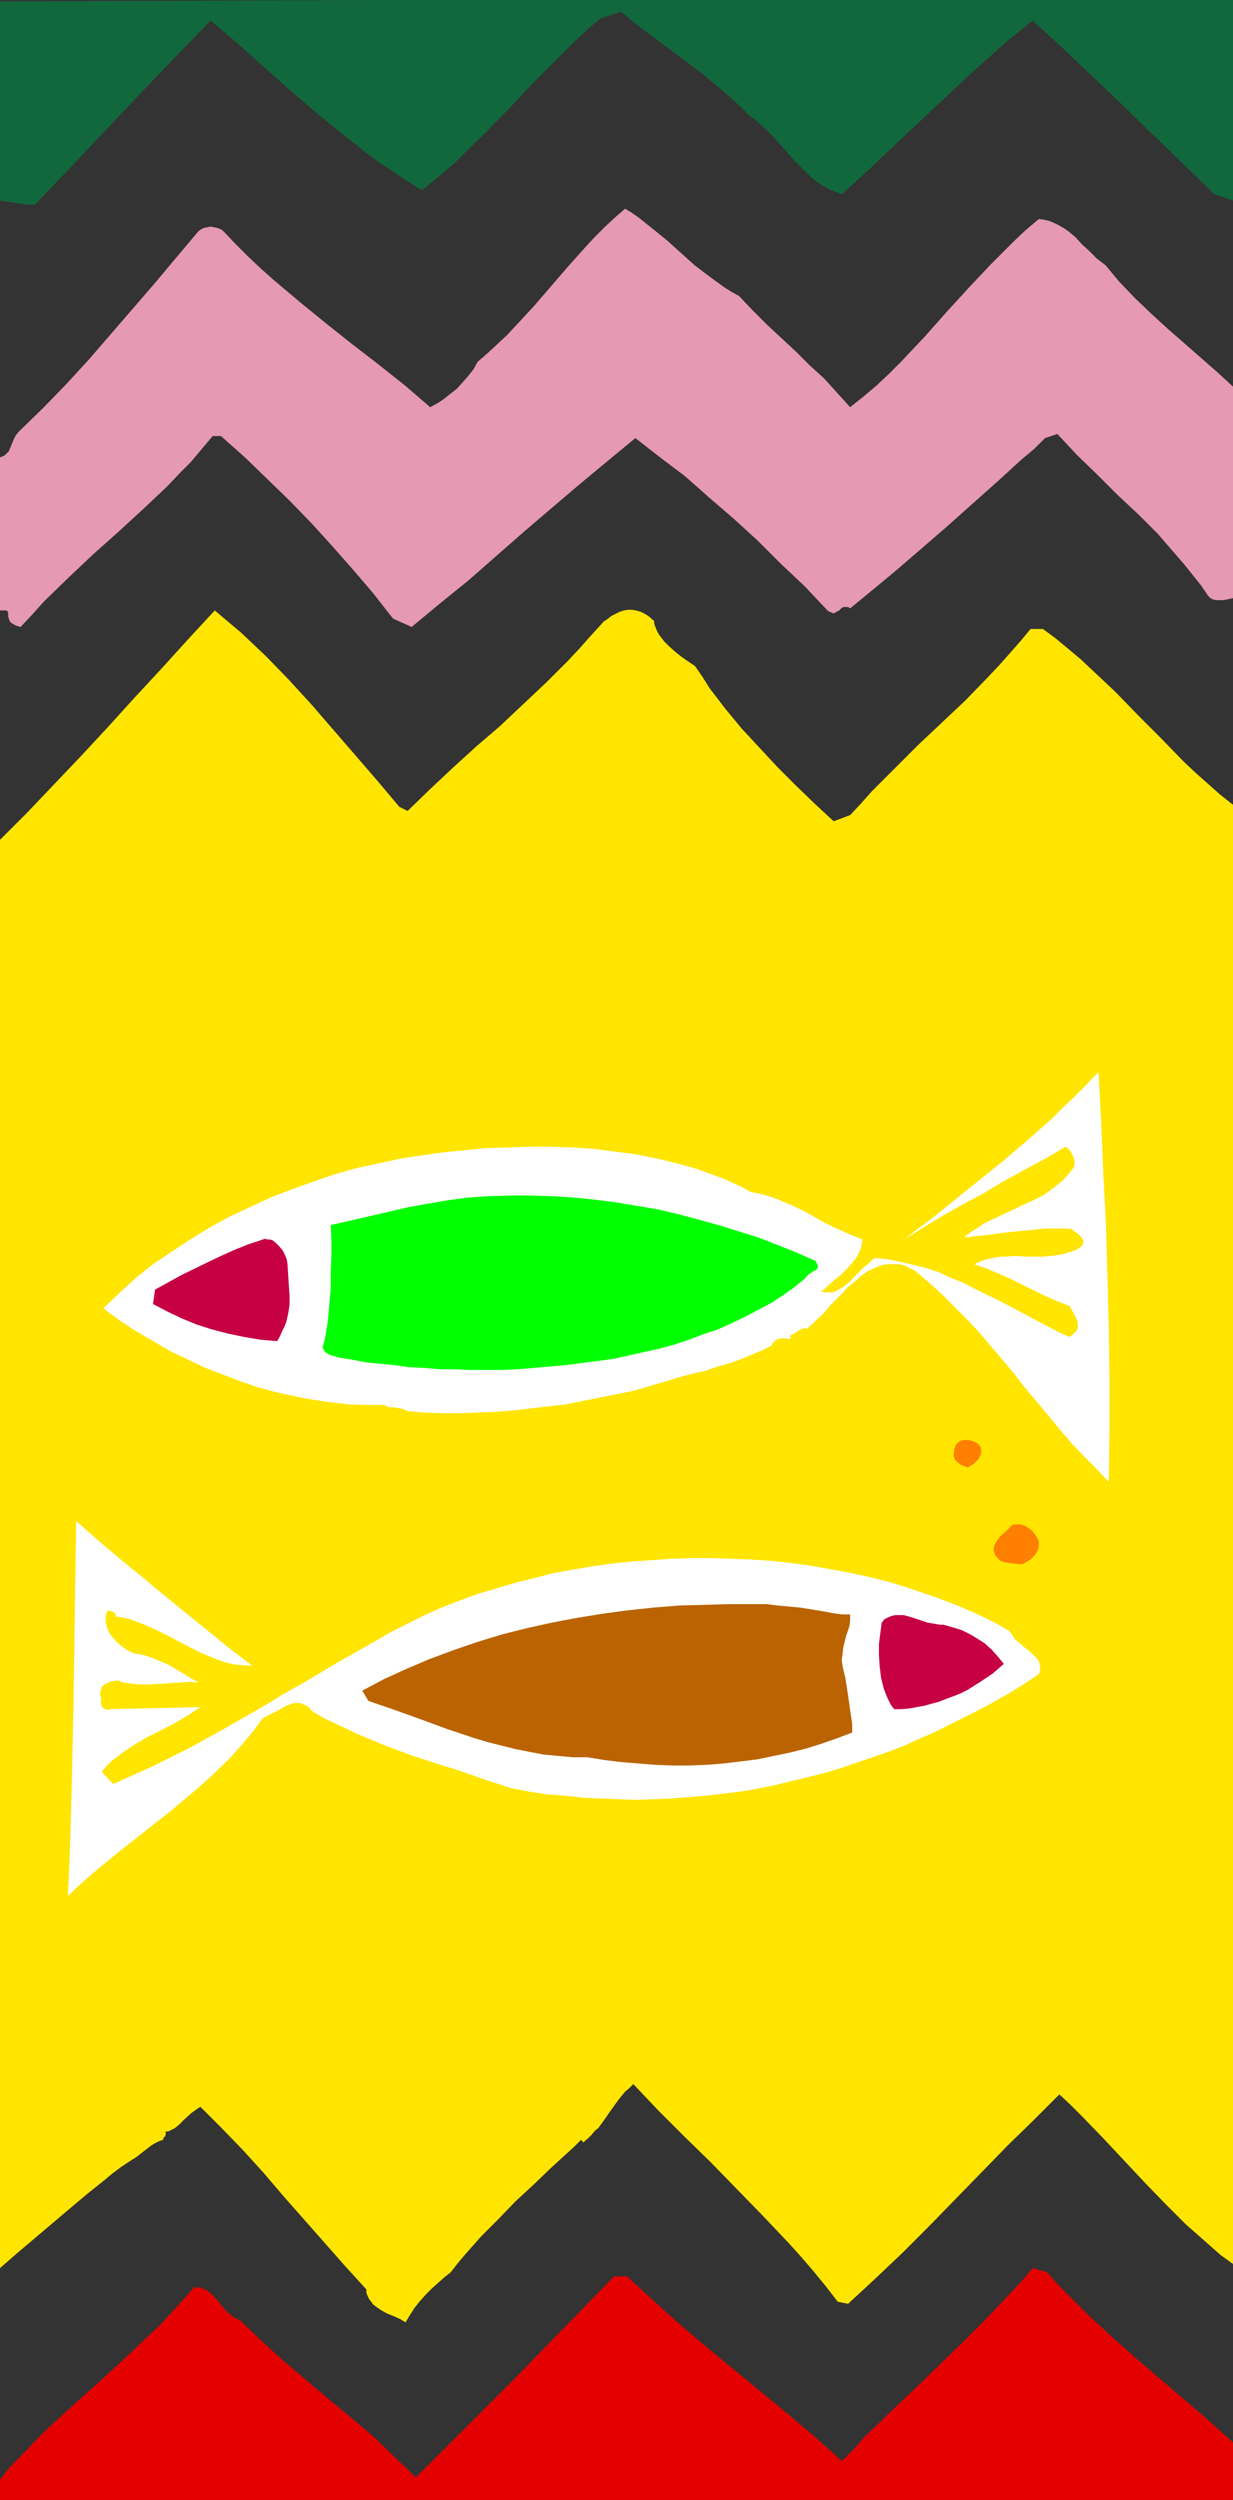 <?xml version="1.0" encoding="UTF-8" standalone="no"?>
<svg
   version="1.0"
   width="76.828mm"
   height="155.668mm"
   id="svg13"
   sodipodi:docname="Fish Design 1.wmf"
   xmlns:inkscape="http://www.inkscape.org/namespaces/inkscape"
   xmlns:sodipodi="http://sodipodi.sourceforge.net/DTD/sodipodi-0.dtd"
   xmlns="http://www.w3.org/2000/svg"
   xmlns:svg="http://www.w3.org/2000/svg">
  <rect width="100%" height="100%" fill="#333333" stroke="none"/>
  <sodipodi:namedview
     id="namedview13"
     pagecolor="#ffffff"
     bordercolor="#000000"
     borderopacity="0.25"
     inkscape:showpageshadow="2"
     inkscape:pageopacity="0.0"
     inkscape:pagecheckerboard="0"
     inkscape:deskcolor="#d1d1d1"
     inkscape:document-units="mm" />
  <defs
     id="defs1">
    <pattern
       id="WMFhbasepattern"
       patternUnits="userSpaceOnUse"
       width="6"
       height="6"
       x="0"
       y="0" />
  </defs>
  <path
     style="fill:#11683d;fill-opacity:1;fill-rule:evenodd;stroke:none"
     d="M 290.373,47.185 286.01,45.73 275.507,35.55 264.842,25.208 254.016,14.866 l -5.494,-5.171 -5.332,-4.848 -5.817,4.686 -5.656,5.009 -5.494,5.009 -5.494,5.171 -11.15,10.503 -5.494,5.171 -5.817,5.333 -1.616,-0.646 -1.616,-0.646 -1.616,-0.97 -1.454,-0.97 -1.293,-1.131 -1.293,-1.293 -2.585,-2.585 -2.424,-2.747 -2.424,-2.747 -1.293,-1.293 -1.454,-1.293 -1.293,-1.131 -1.454,-1.131 -1.777,-1.778 -1.939,-1.778 -3.717,-3.232 -3.717,-3.07 -3.878,-2.909 -7.595,-5.656 -3.878,-2.909 -3.717,-3.07 -4.848,1.616 -2.909,2.424 -2.747,2.585 -5.332,5.333 -5.332,5.333 -5.171,5.494 -5.171,5.333 -5.171,5.009 -2.424,2.424 -2.585,2.262 -2.585,2.101 L 99.376,44.761 95.983,42.66 92.59,40.398 89.358,38.297 86.126,35.873 83.056,33.449 79.986,31.025 73.846,26.016 67.867,20.845 61.888,15.513 55.909,10.18 49.607,4.848 39.104,15.674 28.763,26.501 18.421,37.489 8.241,48.154 H 7.11 6.14 L 4.04,47.831 3.07,47.669 2.101,47.508 0,47.185 V 0.323 L 87.742,0 H 290.373 Z"
     id="path1" />
  <path
     style="fill:#ffffff;fill-opacity:1;fill-rule:evenodd;stroke:none"
     d="M 13.089,0.808 H 53.001 Z"
     id="path2" />
  <path
     style="fill:#e599b2;fill-opacity:1;fill-rule:evenodd;stroke:none"
     d="m 174.03,69.646 3.232,3.393 3.393,3.393 6.787,6.302 3.232,3.232 3.393,3.07 3.07,3.393 3.07,3.393 3.232,-2.585 3.07,-2.585 2.909,-2.747 2.747,-2.747 5.494,-5.817 5.171,-5.817 5.171,-5.656 5.332,-5.656 2.747,-2.747 2.747,-2.747 2.747,-2.585 3.07,-2.585 1.293,0.162 1.293,0.323 1.131,0.485 0.97,0.485 1.131,0.646 0.97,0.646 1.777,1.454 1.616,1.778 1.777,1.616 1.777,1.778 1.939,1.454 1.616,1.939 1.616,1.939 3.717,3.878 3.717,3.555 3.878,3.555 3.878,3.393 3.878,3.393 3.878,3.393 3.878,3.555 v 49.77 l -0.646,0.162 -0.808,0.162 -0.808,0.162 h -0.97 -0.808 l -0.646,-0.162 -0.646,-0.323 -0.485,-0.485 -1.777,-2.585 -1.939,-2.424 -1.939,-2.424 -2.101,-2.424 -4.201,-4.848 -4.524,-4.525 -4.848,-4.525 -4.686,-4.686 -4.848,-4.686 -4.686,-5.009 -2.909,0.97 -2.585,2.585 -2.909,2.424 -5.656,5.171 -5.817,5.171 -5.979,5.333 -5.979,5.171 -5.817,5.009 -2.909,2.424 -2.747,2.262 -2.747,2.262 -2.747,2.262 -0.485,-0.323 h -0.323 -0.485 -0.323 l -0.485,0.323 -0.485,0.485 -0.646,0.323 -0.485,0.323 h -0.323 l -0.323,-0.162 -0.485,-0.162 -0.485,-0.323 -5.332,-5.656 -5.656,-5.333 -5.494,-5.494 -5.494,-5.009 -5.817,-5.009 -5.656,-5.009 -5.979,-4.525 -5.817,-4.525 -6.463,5.333 -6.625,5.494 -6.464,5.494 -6.625,5.656 -13.089,11.473 -6.787,5.494 -6.625,5.494 -4.363,-1.939 -2.424,-3.07 -2.262,-2.909 -4.848,-5.656 -4.848,-5.494 -4.848,-5.333 -5.009,-5.171 -5.171,-5.009 -5.332,-5.171 -2.909,-2.585 -2.909,-2.585 h -1.939 l -2.585,3.07 -2.585,3.07 -2.747,2.747 -2.747,2.909 -5.817,5.494 -5.817,5.333 -5.979,5.332 -5.817,5.494 -5.656,5.494 -2.747,3.07 -2.747,2.909 -1.131,-0.323 -0.808,-0.485 -0.485,-0.323 -0.162,-0.323 -0.162,-0.485 -0.162,-0.485 v -0.808 L 1.777,143.816 1.454,143.655 H 0 v -36.035 l 0.485,-0.162 0.323,-0.162 0.323,-0.162 0.323,-0.323 0.646,-0.646 0.323,-0.808 0.808,-1.939 0.485,-0.97 0.646,-0.808 5.817,-5.656 5.494,-5.656 5.332,-5.817 5.171,-5.979 5.171,-5.979 5.171,-5.979 5.009,-5.979 5.171,-6.14 0.646,-0.485 0.646,-0.323 0.808,-0.162 0.808,-0.162 0.808,0.162 0.808,0.162 0.808,0.323 0.646,0.485 2.747,2.909 2.909,2.909 2.909,2.747 3.07,2.747 6.14,5.171 6.14,5.009 6.302,5.009 6.302,4.848 6.302,5.009 5.817,5.009 1.777,-0.97 1.454,-0.97 1.616,-1.293 1.454,-1.131 1.293,-1.454 1.293,-1.454 1.293,-1.616 0.97,-1.778 2.424,-2.101 2.262,-2.101 2.262,-2.101 2.101,-2.262 4.201,-4.525 4.04,-4.686 4.04,-4.686 4.201,-4.686 2.101,-2.262 2.262,-2.262 2.424,-2.262 2.424,-2.101 1.616,0.97 1.616,1.131 1.616,1.293 1.616,1.293 3.393,2.747 3.232,2.909 3.232,2.909 3.393,2.585 1.777,1.293 1.777,1.293 1.777,1.131 z"
     id="path3" />
  <path
     style="fill:#ffe500;fill-opacity:1;fill-rule:evenodd;stroke:none"
     d="m 153.993,146.078 0.162,0.97 0.323,0.808 0.323,0.808 0.485,0.808 1.131,1.454 1.293,1.293 1.454,1.293 1.454,1.131 1.616,1.131 1.454,0.97 1.777,2.585 1.616,2.585 3.717,4.848 3.878,4.686 4.201,4.525 4.201,4.525 4.363,4.363 4.363,4.201 4.524,4.201 3.878,-1.454 2.585,-2.747 2.424,-2.747 5.332,-5.333 5.494,-5.494 5.656,-5.333 5.656,-5.333 5.332,-5.494 2.747,-2.909 2.424,-2.747 2.424,-2.747 2.424,-2.909 h 2.909 l 3.07,2.262 2.909,2.424 2.909,2.424 2.747,2.585 5.494,5.171 5.332,5.494 5.332,5.332 5.332,5.494 2.747,2.585 2.909,2.585 2.909,2.585 3.07,2.424 v 343.381 l -2.909,-2.101 -2.747,-2.424 -2.747,-2.424 -2.585,-2.262 -5.009,-5.009 -4.848,-5.009 -4.848,-5.171 -4.848,-5.171 -5.009,-5.171 -2.585,-2.585 -2.747,-2.585 -5.979,5.979 -6.14,5.979 -6.14,6.302 -6.14,6.302 -6.14,6.302 -6.302,6.302 -6.464,6.14 -6.463,5.979 -2.424,-0.485 -2.747,-3.555 -2.909,-3.555 -2.909,-3.393 -3.07,-3.393 -6.14,-6.464 -6.14,-6.302 -6.14,-6.302 -6.14,-5.979 -6.14,-6.14 -5.817,-6.14 -0.97,0.97 -0.97,0.808 -1.454,1.778 -1.293,1.778 -1.131,1.616 -1.131,1.616 -1.293,1.778 -0.808,0.646 -0.808,0.97 -0.808,0.808 -1.131,0.97 -0.485,-0.646 -1.616,1.616 -1.939,1.778 -1.777,1.616 -1.939,1.778 -4.04,3.878 -4.201,3.878 -4.04,4.201 -4.04,4.04 -3.717,4.201 -1.777,2.101 -1.616,2.101 -1.454,1.131 -1.454,1.293 -1.454,1.293 -1.454,1.454 -1.454,1.616 -1.293,1.616 -1.131,1.778 -0.97,1.616 -1.293,-0.808 -1.454,-0.646 -1.616,-0.646 -1.454,-0.808 -1.131,-0.808 -0.646,-0.485 -0.485,-0.646 -0.485,-0.646 -0.323,-0.646 -0.323,-0.808 v -0.808 l -5.009,-5.494 -4.848,-5.494 -9.695,-10.988 -4.686,-5.494 -4.848,-5.333 -5.009,-5.171 -5.009,-5.009 -0.97,0.646 -1.131,0.808 -1.939,1.778 -0.97,0.97 -0.97,0.808 -0.97,0.485 -0.646,0.323 h -0.646 l 0.162,0.485 -0.162,0.323 v 0.323 h -0.162 l -0.162,0.323 -0.162,0.162 v 0.323 l -0.97,0.323 -0.97,0.485 -0.808,0.485 -0.646,0.485 -1.454,1.131 -1.454,1.131 -1.777,1.131 -1.939,1.293 -1.939,1.454 -1.939,1.616 -4.04,3.232 -4.04,3.393 -8.403,7.11 -4.201,3.555 L 0,533.735 V 197.626 l 6.464,-6.464 6.302,-6.625 6.464,-6.787 6.302,-6.787 6.302,-6.948 6.302,-6.787 6.302,-6.948 6.14,-6.625 3.07,2.585 3.07,2.585 2.909,2.747 2.909,2.747 5.494,5.656 5.332,5.817 5.171,5.979 5.171,5.979 5.171,5.979 5.171,6.14 1.939,0.97 5.171,-5.009 5.332,-5.009 5.494,-5.009 5.656,-4.848 5.494,-5.171 5.494,-5.171 5.171,-5.171 2.585,-2.747 2.424,-2.747 1.777,-1.939 1.616,-1.778 0.97,-0.646 0.808,-0.646 0.97,-0.485 0.97,-0.485 0.97,-0.323 0.97,-0.162 h 0.97 l 0.97,0.162 1.131,0.323 0.97,0.485 0.97,0.646 z"
     id="path4" />
  <path
     style="fill:#ffffff;fill-opacity:1;fill-rule:evenodd;stroke:none"
     d="m 261.126,348.714 -2.909,-3.07 -3.07,-3.07 -2.909,-3.07 -2.747,-3.232 -5.494,-6.625 -2.747,-3.232 -2.585,-3.393 -5.494,-6.464 -2.747,-3.232 -2.909,-3.07 -2.909,-2.909 -2.909,-2.909 -3.07,-2.747 -3.232,-2.747 -1.131,-0.485 -0.808,-0.485 -0.97,-0.323 -0.97,-0.162 h -0.97 -0.97 -0.808 l -0.97,0.162 -1.616,0.646 -1.777,0.808 -1.616,1.131 -1.454,1.293 -1.616,1.293 -1.454,1.616 -2.909,2.909 -1.293,1.616 -1.454,1.293 -1.293,1.293 -1.293,1.131 -0.646,-0.162 -0.485,0.162 -0.323,0.162 -0.485,0.323 -0.808,0.485 -0.485,0.323 -0.646,0.162 v 0.97 h -0.485 l -0.485,-0.162 h -1.293 l -0.646,0.162 -0.646,0.323 -0.485,0.485 -0.323,0.646 -2.101,1.131 -2.424,0.97 -2.585,1.131 -2.747,0.97 -2.909,0.808 -2.747,0.97 -2.909,0.646 -2.585,0.646 -3.717,1.131 -3.878,1.131 -3.717,1.131 -4.04,0.808 -4.04,0.808 -4.04,0.808 -4.04,0.808 -4.201,0.485 -4.201,0.485 -4.201,0.485 -4.201,0.323 -4.201,0.162 -4.04,0.162 h -4.201 l -4.04,-0.162 -4.04,-0.323 -0.323,-0.162 -0.646,-0.323 -0.808,-0.162 -0.808,-0.162 -1.777,-0.162 -0.646,-0.162 -0.323,-0.323 h -4.363 l -4.201,-0.162 -4.363,-0.485 -4.363,-0.646 -4.201,-0.808 -4.363,-0.97 -4.201,-1.131 -4.201,-1.454 -4.201,-1.616 -4.201,-1.616 -4.04,-1.939 -4.04,-1.939 -3.878,-2.262 -3.878,-2.262 -3.717,-2.424 -3.555,-2.585 -0.485,-0.485 3.717,-3.555 3.878,-3.555 4.04,-3.232 4.363,-2.909 4.363,-2.909 4.524,-2.747 4.686,-2.585 4.848,-2.262 4.848,-2.262 5.009,-1.939 5.009,-1.778 5.171,-1.778 5.171,-1.454 5.171,-1.131 5.332,-1.131 5.332,-0.808 4.686,-0.646 5.009,-0.485 4.848,-0.485 5.171,-0.162 5.009,-0.162 h 5.009 l 5.171,0.162 5.009,0.323 5.009,0.646 5.009,0.646 4.848,0.97 4.686,1.131 4.686,1.293 4.363,1.616 2.262,0.808 2.101,0.97 2.101,0.97 1.939,1.131 1.939,0.323 1.777,0.485 1.616,0.485 1.616,0.646 3.393,1.454 3.232,1.616 3.07,1.778 3.232,1.616 3.232,1.454 1.616,0.646 1.616,0.646 -0.162,0.97 -0.162,0.97 -0.323,0.808 -0.485,0.97 -0.485,0.808 -0.646,0.808 -1.293,1.454 -1.454,1.454 -1.616,1.293 -1.616,1.454 -1.454,1.293 0.97,0.162 h 0.808 0.97 l 0.808,-0.323 0.808,-0.485 0.808,-0.485 1.616,-1.293 2.909,-3.07 1.616,-1.293 0.646,-0.646 0.646,-0.485 3.232,0.323 3.07,0.646 2.909,0.646 3.07,0.808 2.909,0.97 2.747,1.293 2.909,1.131 2.747,1.454 5.656,2.747 5.494,2.909 5.494,2.909 2.747,1.454 2.909,1.293 0.646,-0.485 0.485,-0.485 0.485,-0.485 0.162,-0.323 0.162,-0.485 v -0.646 l -0.162,-0.97 -0.485,-0.97 -0.485,-0.97 -0.485,-0.808 -0.323,-0.646 -2.909,-1.131 -2.909,-1.293 -5.656,-2.747 -2.909,-1.454 -2.585,-1.131 -2.747,-1.131 -2.747,-0.97 1.454,-0.646 1.293,-0.485 1.616,-0.323 1.616,-0.323 h 1.616 l 1.616,-0.162 3.555,0.162 h 3.393 l 1.616,-0.162 1.777,-0.162 1.454,-0.323 1.616,-0.485 1.454,-0.485 1.293,-0.97 0.162,-0.323 0.162,-0.485 v -0.323 l -0.162,-0.323 -0.323,-0.485 -0.323,-0.485 -1.131,-0.808 -0.485,-0.323 -0.323,-0.323 -1.454,-0.162 h -1.454 -3.232 l -3.232,0.323 -3.232,0.323 -3.232,0.323 -3.393,0.485 -1.616,0.162 -1.454,0.162 -3.07,0.323 1.616,-1.293 1.616,-0.97 1.616,-1.131 1.777,-0.808 3.393,-1.616 1.777,-0.808 1.616,-0.808 3.555,-1.616 1.616,-0.808 1.616,-1.131 1.454,-1.131 1.616,-1.293 1.293,-1.454 1.293,-1.616 0.162,-0.808 v -0.808 l -0.162,-0.646 -0.323,-0.646 -0.323,-0.646 -0.323,-0.485 -0.485,-0.485 -0.485,-0.323 -4.686,2.747 -4.848,2.585 -5.009,2.747 -4.848,2.909 -4.848,2.585 -4.848,2.747 -4.524,2.747 -4.363,2.747 3.07,-2.424 3.07,-2.262 5.817,-4.686 5.817,-4.686 5.817,-4.686 5.494,-4.686 5.656,-5.009 2.747,-2.747 2.747,-2.585 2.747,-2.747 2.747,-2.909 0.646,12.119 0.485,11.958 0.646,12.119 0.323,11.958 0.323,11.958 0.162,11.958 v 12.119 z"
     id="path5" />
  <path
     style="fill:#00ff00;fill-opacity:1;fill-rule:evenodd;stroke:none"
     d="m 191.966,296.681 0.323,0.485 0.162,0.323 0.162,0.323 v 0.323 l -0.162,0.485 -0.485,0.323 -0.646,0.323 -0.646,0.485 -0.646,0.485 -0.485,0.646 -2.585,2.101 -2.747,1.939 -2.747,1.778 -3.07,1.616 -3.07,1.616 -3.07,1.454 -3.232,1.454 -3.393,1.131 -3.393,1.293 -3.393,1.131 -3.555,0.97 -3.717,0.808 -3.555,0.808 -3.717,0.808 -3.717,0.485 -3.717,0.485 -3.717,0.485 -3.717,0.323 -7.595,0.646 -3.717,0.162 h -3.717 -3.717 l -3.717,-0.162 h -3.555 l -3.555,-0.323 -3.555,-0.162 -3.393,-0.485 -3.393,-0.323 -3.232,-0.323 -3.393,-0.646 -3.07,-0.485 -1.131,-0.323 -1.131,-0.323 -0.485,-0.323 -0.485,-0.323 -0.323,-0.485 -0.323,-0.646 0.485,-1.616 0.323,-1.616 0.485,-3.232 0.323,-3.717 0.323,-3.717 v -3.717 l 0.162,-3.878 v -3.717 l -0.162,-3.555 9.21,-2.101 9.049,-2.101 4.524,-0.808 4.686,-0.808 4.848,-0.646 4.686,-0.323 5.171,-0.162 h 5.009 l 5.009,0.162 5.171,0.323 4.848,0.485 5.009,0.646 4.848,0.808 4.848,0.808 4.848,1.131 4.848,1.293 4.686,1.293 4.686,1.454 4.686,1.454 4.524,1.778 4.524,1.778 z"
     id="path6" />
  <path
     style="fill:#c60042;fill-opacity:1;fill-rule:evenodd;stroke:none"
     d="m 67.705,297.489 0.162,2.585 0.162,2.424 0.162,2.424 v 2.101 l -0.323,2.101 -0.485,2.101 -0.485,1.131 -0.485,0.97 -0.485,1.131 -0.646,1.131 -3.878,-0.323 -3.878,-0.646 -3.878,-0.808 -3.717,-0.97 -3.555,-1.131 -3.555,-1.454 -3.393,-1.616 -3.393,-1.778 0.485,-3.393 6.14,-3.393 6.302,-3.07 3.07,-1.454 3.232,-1.454 3.232,-1.293 3.393,-1.131 0.485,-0.162 0.646,0.162 h 0.485 l 0.646,0.162 0.808,0.646 0.808,0.808 0.808,0.97 0.485,0.97 0.485,1.131 z"
     id="path7" />
  <path
     style="fill:#ff7f00;fill-opacity:1;fill-rule:evenodd;stroke:none"
     d="m 230.909,340.472 0.162,0.808 v 0.808 l -0.323,0.646 -0.323,0.646 -0.646,0.646 -0.485,0.485 -0.646,0.323 -0.646,0.485 -0.97,-0.323 -0.808,-0.323 -0.646,-0.485 -0.646,-0.646 -0.323,-0.808 v -0.808 l 0.162,-0.97 0.323,-0.97 0.485,-0.485 0.646,-0.485 0.808,-0.162 h 0.97 l 0.808,0.162 0.808,0.323 0.808,0.485 z"
     id="path8" />
  <path
     style="fill:#ffffff;fill-opacity:1;fill-rule:evenodd;stroke:none"
     d="m 59.464,392.02 -2.101,-0.162 -2.101,-0.162 -2.101,-0.485 -1.939,-0.646 -1.939,-0.808 -1.939,-0.808 -3.878,-1.939 -3.878,-2.101 -4.04,-1.939 -1.939,-0.808 -2.101,-0.808 -2.101,-0.646 -2.101,-0.323 -0.162,-0.485 v -0.323 l -0.646,-0.323 -0.646,-0.162 -0.485,-0.162 -0.323,0.808 -0.162,0.808 v 0.97 l 0.162,0.808 0.162,0.646 0.323,0.808 0.323,0.646 0.485,0.646 1.131,1.293 1.293,1.131 1.454,0.97 1.454,0.646 2.101,0.323 1.939,0.646 1.939,0.808 1.939,0.808 3.555,2.101 1.777,1.131 1.777,0.97 h -0.808 l -1.131,-0.162 -2.101,0.162 -2.424,0.162 -2.424,0.162 -2.585,0.162 h -2.585 l -1.293,-0.162 -1.293,-0.162 -1.131,-0.162 -1.293,-0.485 -0.808,0.162 -0.97,0.162 -0.646,0.323 -0.646,0.323 -0.646,0.646 -0.162,0.808 -0.162,0.485 v 0.485 l 0.162,0.485 0.162,0.485 -0.162,0.485 v 0.646 l 0.162,0.323 0.162,0.485 0.323,0.323 0.485,0.162 0.485,0.162 0.485,-0.162 21.33,-0.485 -2.909,1.939 -3.07,1.778 -3.07,1.616 -3.232,1.616 -3.07,1.778 -2.909,1.939 -1.293,0.97 -1.454,1.131 -1.131,1.131 -1.131,1.293 2.747,2.909 4.686,-2.101 4.686,-2.101 4.524,-2.262 4.524,-2.262 8.726,-4.848 8.726,-5.009 4.201,-2.585 4.363,-2.424 8.403,-5.009 8.564,-4.848 4.201,-2.424 4.201,-2.101 3.878,-1.939 4.04,-1.778 4.201,-1.616 4.04,-1.454 4.363,-1.293 4.363,-1.293 4.524,-1.131 4.363,-1.131 4.524,-0.808 4.686,-0.808 4.524,-0.646 4.686,-0.485 4.686,-0.323 4.686,-0.323 4.686,-0.162 h 4.686 l 4.686,0.162 4.686,0.162 4.848,0.323 4.524,0.485 4.686,0.646 4.524,0.808 4.524,0.808 4.524,0.97 4.524,1.131 4.363,1.293 4.201,1.454 4.201,1.454 4.201,1.616 4.04,1.778 4.04,1.939 3.717,2.101 0.485,0.646 0.485,0.808 0.485,0.646 0.646,0.485 1.293,1.131 1.454,1.131 1.131,1.131 0.485,0.485 0.485,0.646 0.162,0.646 0.162,0.808 v 0.808 l -0.323,0.808 -3.393,2.262 -3.393,2.101 -3.393,1.939 -3.555,1.939 -3.555,1.778 -3.555,1.778 -3.555,1.778 -3.717,1.616 -3.555,1.616 -3.717,1.454 -3.717,1.293 -3.878,1.293 -3.717,1.293 -3.878,1.131 -3.878,0.97 -4.04,0.97 -3.878,0.97 -4.04,0.808 -3.878,0.646 -4.04,0.485 -4.04,0.485 -4.04,0.323 -4.201,0.323 -4.04,0.162 -4.201,0.162 -4.201,-0.162 -4.04,-0.162 -4.201,-0.162 -4.201,-0.485 -4.363,-0.323 -4.201,-0.646 -4.201,-0.808 -5.979,-1.939 -5.979,-2.101 -6.14,-1.939 -5.979,-1.939 -5.979,-2.262 -5.817,-2.424 -2.747,-1.293 -2.747,-1.293 -2.747,-1.293 -2.747,-1.616 -0.646,-0.808 -0.646,-0.485 -0.808,-0.323 -0.646,-0.323 h -0.808 -0.808 l -0.646,0.323 -0.808,0.162 -1.454,0.808 -1.454,0.808 -1.616,0.808 -0.646,0.323 -0.646,0.323 -2.262,3.07 -2.424,2.909 -2.585,2.909 -2.585,2.585 -2.909,2.747 -2.909,2.585 -5.979,5.009 -6.14,4.848 -6.14,4.848 -6.14,5.009 -2.909,2.585 -2.909,2.747 0.485,-10.988 0.323,-10.988 0.485,-21.976 0.323,-22.138 0.323,-22.138 5.332,4.686 5.171,4.363 5.171,4.201 5.009,4.201 10.18,8.241 5.171,4.201 z"
     id="path9" />
  <path
     style="fill:#ff7f00;fill-opacity:1;fill-rule:evenodd;stroke:none"
     d="m 244.644,362.772 v 0.97 l -0.162,0.97 -0.485,0.808 -0.485,0.646 -0.646,0.646 -0.646,0.485 -1.454,0.808 -2.101,-0.162 -2.101,-0.323 -0.97,-0.323 -0.646,-0.646 -0.323,-0.323 -0.323,-0.485 -0.162,-0.485 -0.162,-0.646 0.162,-0.97 0.485,-0.97 0.485,-0.646 0.485,-0.646 1.293,-1.131 0.646,-0.646 0.808,-0.808 0.485,-0.162 h 0.646 0.97 l 0.97,0.323 0.97,0.646 0.646,0.485 0.646,0.808 0.646,0.97 z"
     id="path10" />
  <path
     style="fill:#ba6300;fill-opacity:1;fill-rule:evenodd;stroke:none"
     d="m 198.268,379.901 h 1.939 v 1.454 l -0.162,1.293 -0.808,2.424 -0.323,1.293 -0.323,1.293 -0.162,1.616 -0.162,0.97 v 0.808 l 0.323,1.778 0.485,1.939 0.323,2.101 0.323,2.101 0.646,4.525 0.323,2.101 v 2.101 l -3.393,1.293 -3.717,1.293 -3.555,1.131 -3.878,0.97 -3.878,0.808 -3.878,0.808 -3.878,0.485 -4.04,0.485 -4.04,0.323 -4.04,0.162 h -4.04 l -4.04,-0.162 -4.04,-0.323 -4.04,-0.323 -3.878,-0.485 -4.04,-0.646 h -3.393 l -3.555,-0.323 -3.393,-0.323 -3.393,-0.646 -3.232,-0.646 -3.232,-0.808 -3.232,-0.808 -3.232,-0.97 -6.302,-2.101 -6.14,-2.262 -6.302,-2.262 -6.14,-2.101 -1.454,-2.424 5.171,-2.747 5.332,-2.424 5.332,-2.262 5.656,-2.101 5.656,-1.939 5.817,-1.778 5.817,-1.454 5.817,-1.293 5.979,-1.131 5.979,-0.97 5.979,-0.808 6.14,-0.646 5.979,-0.485 5.979,-0.162 5.979,-0.162 h 5.979 2.585 l 2.585,0.323 5.332,0.485 5.009,0.808 2.585,0.485 z"
     id="path11" />
  <path
     style="fill:#c60042;fill-opacity:1;fill-rule:evenodd;stroke:none"
     d="m 236.403,391.535 -1.293,1.131 -1.293,1.131 -1.454,0.97 -1.454,0.97 -3.07,1.939 -1.616,0.808 -1.616,0.646 -1.777,0.646 -1.616,0.646 -1.777,0.485 -1.777,0.485 -1.777,0.323 -1.777,0.323 -1.777,0.162 h -1.777 l -0.808,-1.131 -0.646,-1.293 -0.485,-1.131 -0.485,-1.293 -0.646,-2.585 -0.323,-2.747 -0.162,-2.585 v -2.585 l 0.323,-2.585 0.323,-2.424 0.646,-0.808 0.97,-0.485 0.808,-0.323 0.808,-0.162 h 0.97 0.97 l 1.777,0.485 1.939,0.646 1.939,0.646 1.939,0.323 0.97,0.162 h 0.808 l 2.262,0.646 2.101,0.646 1.939,0.97 1.616,0.97 1.777,1.131 1.616,1.454 1.454,1.616 z"
     id="path12" />
  <path
     style="fill:#e50000;fill-opacity:1;fill-rule:evenodd;stroke:none"
     d="m 246.583,534.705 2.585,2.909 2.585,2.585 5.332,5.333 5.494,5.009 5.656,5.009 5.656,4.848 5.494,4.686 5.656,4.848 5.332,4.848 v 13.574 H 0 v -4.848 l 2.585,-3.232 2.909,-2.909 2.747,-2.909 2.909,-2.909 5.817,-5.333 5.979,-5.333 5.817,-5.333 5.817,-5.494 2.909,-2.747 2.747,-2.909 2.747,-3.07 2.747,-3.07 h 0.97 l 0.808,0.162 0.646,0.323 0.808,0.323 0.485,0.485 0.646,0.485 1.131,1.293 1.131,1.454 1.131,1.293 1.454,1.131 0.808,0.485 0.808,0.323 4.848,4.686 5.171,4.686 10.665,9.049 5.494,4.525 5.332,4.525 5.009,4.848 2.424,2.262 2.424,2.424 11.634,-11.635 11.634,-11.635 11.634,-11.958 11.796,-12.119 h 3.07 l 6.302,5.817 6.302,5.656 6.302,5.332 6.302,5.171 12.765,10.503 6.302,5.333 6.302,5.656 2.747,-2.747 2.585,-2.909 5.656,-5.494 5.817,-5.494 5.817,-5.656 5.817,-5.656 5.656,-5.656 5.494,-5.817 2.747,-2.909 2.585,-3.07 z"
     id="path13" />
</svg>
